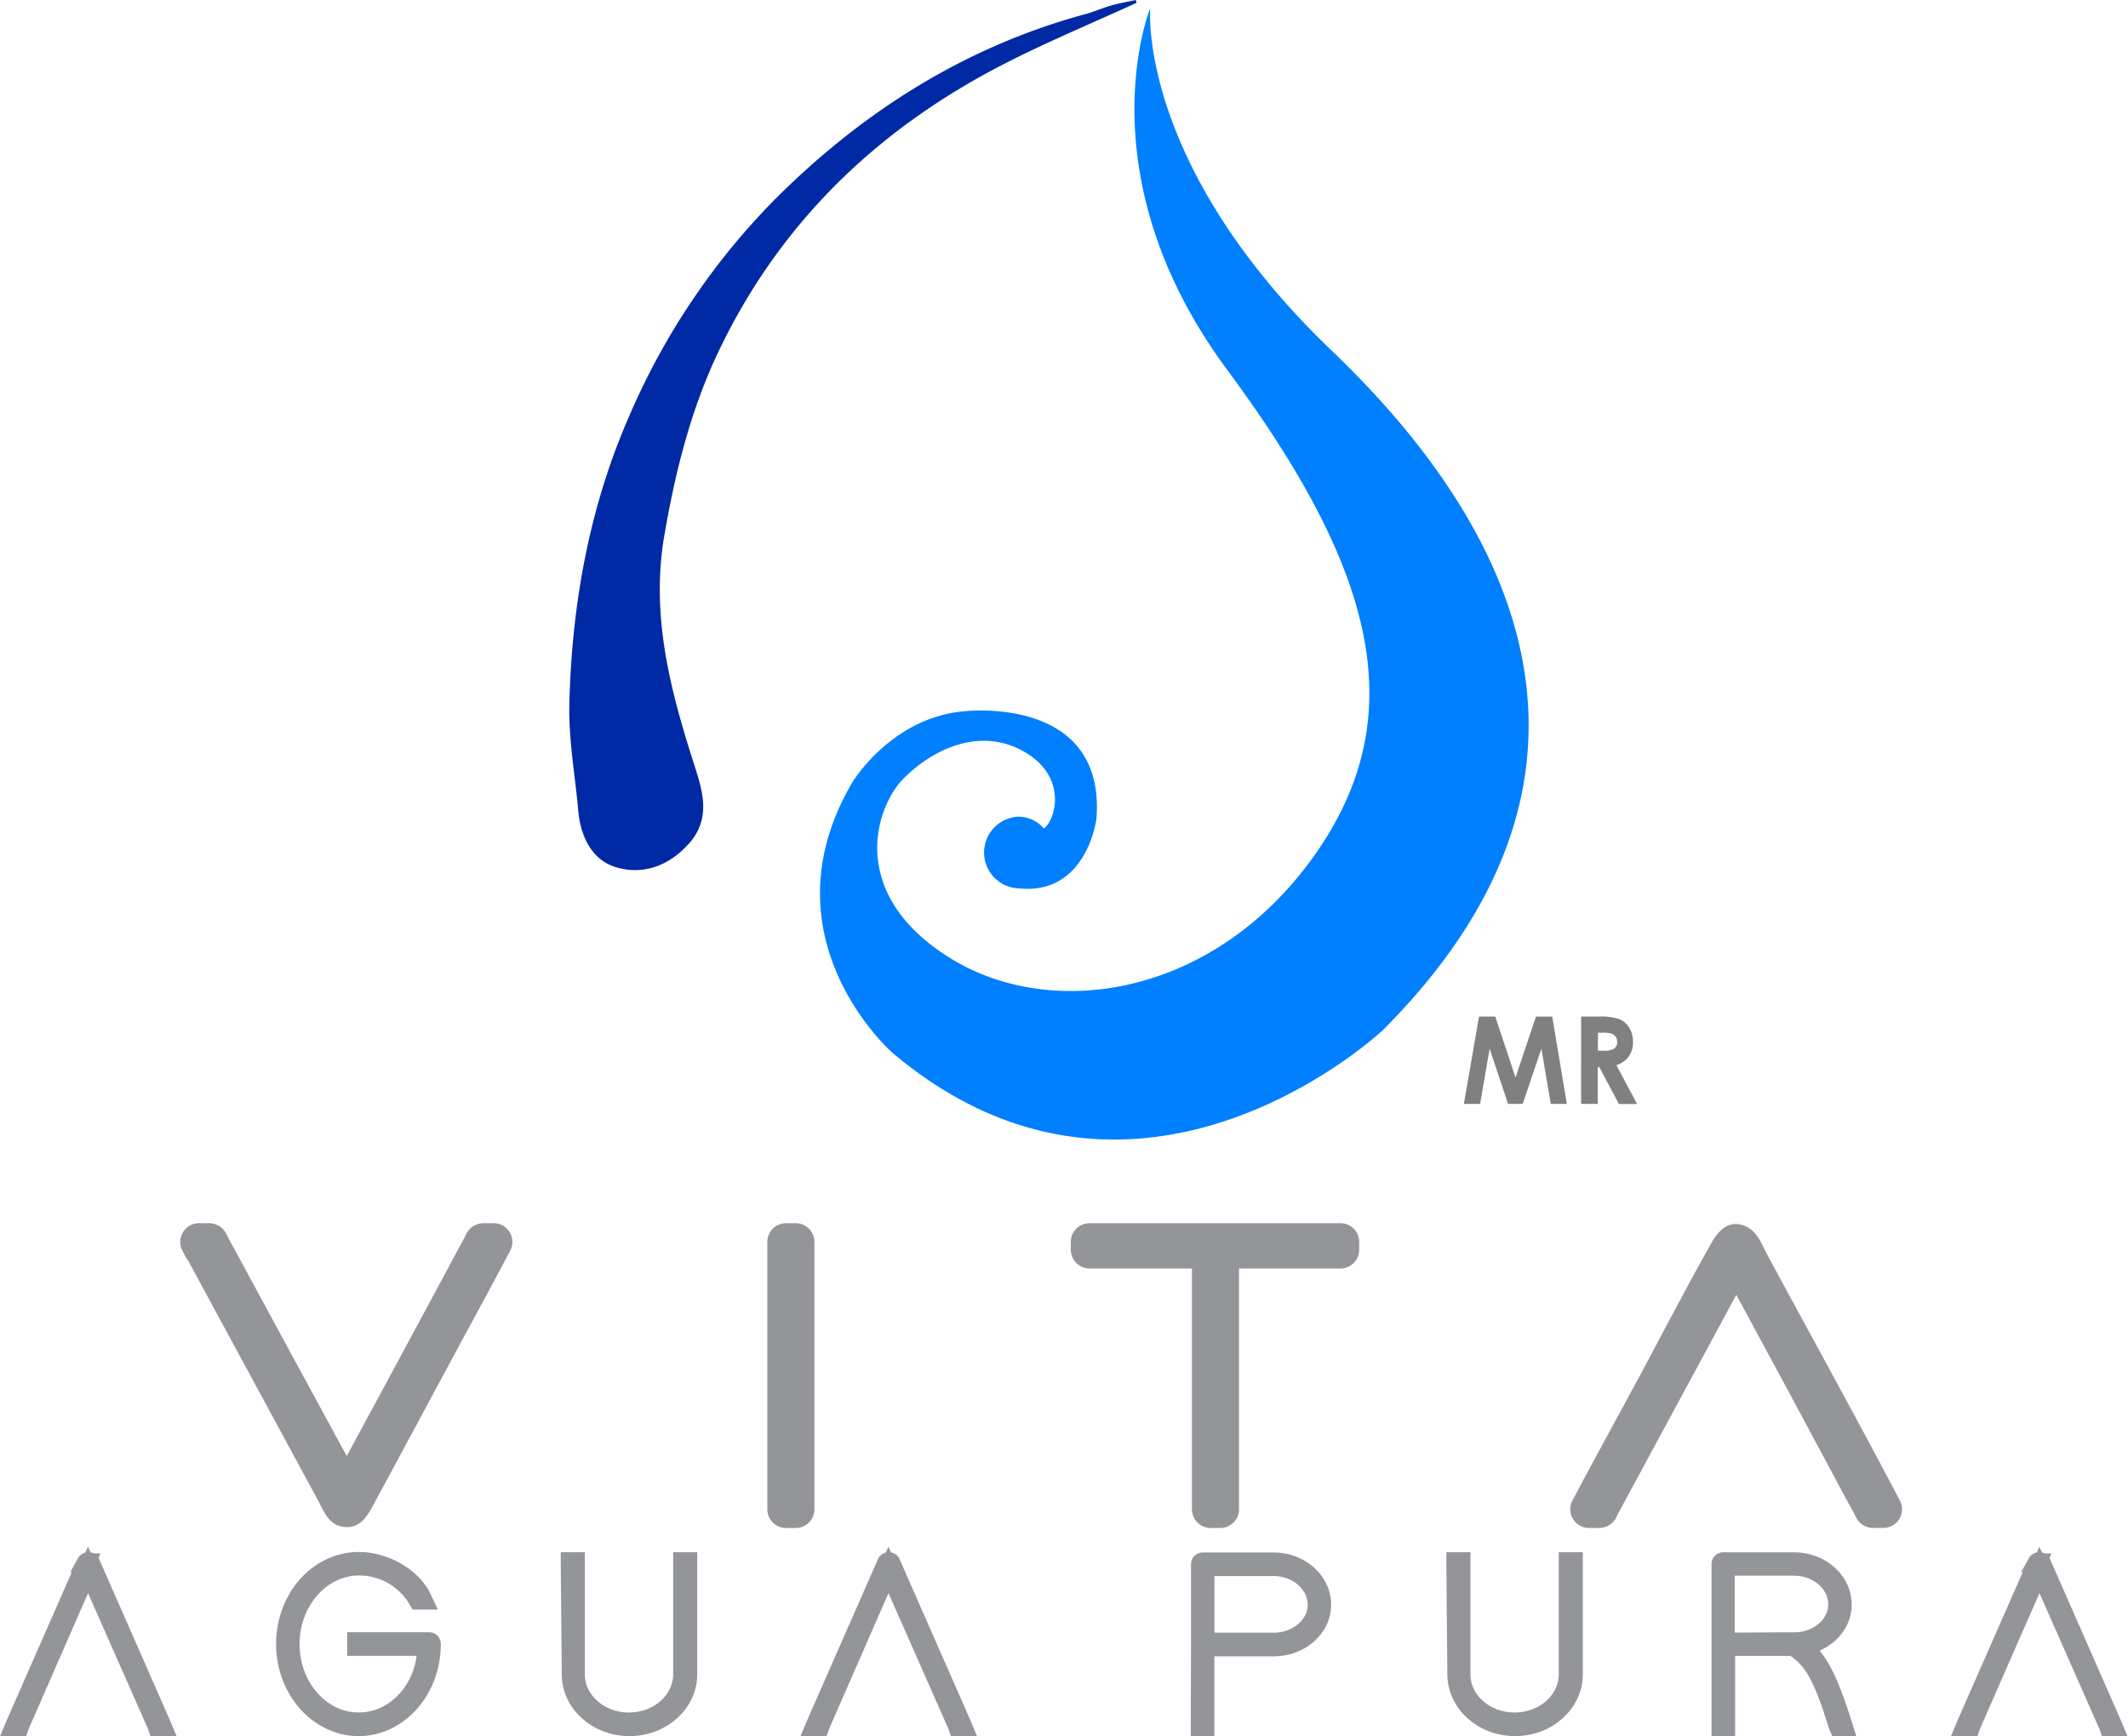 <svg xmlns="http://www.w3.org/2000/svg" viewBox="0 0 341.12 278.37"><defs><style>.cls-1,.cls-2,.cls-3{fill-rule:evenodd;}.cls-2{fill:#0029a5;}.cls-3{fill:#007fff;}.cls-4{fill:#939598;}.cls-5{fill:#616161;stroke:#939598;stroke-miterlimit:10;stroke-width:3px;}.cls-6{fill:gray;}</style></defs><title>Recurso 11</title><g id="Capa_2" data-name="Capa 2"><g id="Capa_1-2" data-name="Capa 1"><path class="cls-1" d="M182.64,57.46"/><path class="cls-2" d="M182.18.46c-7,3.21-14.16,6.18-21,9.68C141,20.43,125.33,35.35,115.4,55.9c-4.57,9.45-7.1,19.5-8.89,29.85-2.26,13.07,1,25.15,4.92,37.32,1.27,4,2.51,8.27-1,12.2-3.28,3.66-7.45,5.07-11.73,3.77-3.78-1.15-5.63-4.86-6-9-.51-5.78-1.59-11.58-1.43-17.34.42-16,3.22-31.54,9.72-46.28A112.58,112.58,0,0,1,123.9,32.29C138,18.09,154.5,7.55,174,2.26c1.42-.38,2.77-1,4.19-1.4s2.59-.58,3.89-.86Z"/><path class="cls-3" d="M213.55,56.3c-31.33-30-29.17-55-29.17-55S173.55,28,196.72,59.3s30.17,55,14,77.83-42.33,26.67-58.67,16.33-11.67-24.17-7.17-28.67,12-8.33,19.17-4.33,5.17,11,3.33,12.33l0,.11a5.38,5.38,0,0,0-4.12-1.95,5.75,5.75,0,0,0,0,11.49h0c11,1.17,12.5-11.17,12.5-11.17,1.53-19.92-21.17-17.22-21.17-17.22C143,115,136.72,125.3,136.72,125.3c-14.83,25,6.33,43.5,6.33,43.5,39.5,33.33,78.67-3.67,78.67-3.67C261.39,125.3,244.89,86.3,213.55,56.3Z"/><path class="cls-4" d="M32.39,200l-.46-.88h1.7l.15.38L55.6,239.76l21.66-40.25.15-.38h1.7l-.46.88L56.29,241.59a.9.9,0,0,1-1.39,0Z"/><path class="cls-4" d="M35,198.5l-.46-.88-2.59,4.51h1.7l-2.89-2.2c2.81,6.88,7.12,13.38,10.65,19.91L53,241.27a3,3,0,0,0,5.18,0l11.54-21.44c3.51-6.53,7.77-13,10.58-19.91l-2.89,2.2h1.7l-2.59-4.51c-3.66,7-7.44,13.86-11.17,20.79l-7.89,14.66-2.67,5a6.55,6.55,0,0,0-.78,1.45c-.17.86-.81.26.06-.16h3c.63.3.23,1.11.12.26a5.3,5.3,0,0,0-.73-1.35l-2.44-4.5-7.83-14.45L35,198.5c-1.84-3.4-7-.37-5.18,3l21.06,38.89c.94,1.73,1.72,4,3.94,4.39,2.74.53,4-1.54,5.07-3.54l11.84-22c3.33-6.2,6.72-12.37,10-18.6a3,3,0,0,0-2.59-4.51h-1.7a3.12,3.12,0,0,0-2.89,2.2c.24-.59-.17.28-.57,1-.83,1.48-1.61,3-2.41,4.48l-7.47,13.88L53,238.25h5.18L47,217.68l-7.35-13.56c-.84-1.54-1.65-3.1-2.51-4.63-.36-.64-1-1.88-.66-1.16a3.13,3.13,0,0,0-2.89-2.2h-1.7a3,3,0,0,0-2.59,4.51l.46.88C31.6,204.95,36.78,201.92,35,198.5Z"/><path class="cls-4" d="M126,199.76v-.63h1.55V242H126v-42.2Z"/><path class="cls-4" d="M129,199.76v-.63l-3,3h1.55l-3-3V242l3-3H126l3,3v-42.2c0-3.86-6-3.87-6,0V242a3,3,0,0,0,3,3h1.55a3,3,0,0,0,3-3V199.13a3,3,0,0,0-3-3H126a3,3,0,0,0-3,3v.63C123,203.62,129,203.63,129,199.76Z"/><path class="cls-4" d="M195.62,199.13h19.26v1.26H195.62V242h-1.55V200.39H174.65v-1.26h21Z"/><path class="cls-4" d="M195.62,202.13h19.26l-3-3v1.26l3-3H195.62a3,3,0,0,0-3,3V242l3-3h-1.55l3,3V200.39a3,3,0,0,0-3-3H174.65l3,3v-1.26l-3,3h21c3.86,0,3.87-6,0-6h-21a3,3,0,0,0-3,3v1.26a3,3,0,0,0,3,3h19.42l-3-3V242a3,3,0,0,0,3,3h1.55a3,3,0,0,0,3-3V200.39l-3,3h19.26a3,3,0,0,0,3-3v-1.26a3,3,0,0,0-3-3H195.62C191.76,196.13,191.75,202.13,195.62,202.13Z"/><path class="cls-4" d="M256.58,241.59l-.15.38h-1.7l.46-.88,22.43-41.57a.9.9,0,0,1,1.39,0l22.43,41.57.46.88h-1.7l-.15-.38-21.74-40.25Z"/><path class="cls-4" d="M253.68,240.79l-.15.38,2.89-2.2h-1.7l2.59,4.51c3.66-7,7.47-13.86,11.21-20.79L276.43,208l2.68-5a6.55,6.55,0,0,0,.78-1.45c.17-.86.81-.26-.06.16h-3c-.68-.32-.18-1-.12-.26a5.2,5.2,0,0,0,.73,1.35l2.6,4.83,8.1,15c3.74,6.93,7.54,13.82,11.21,20.79l2.59-4.51h-1.7l2.89,2.2c-2.8-6.88-7.09-13.38-10.62-19.91L280.9,199.82a3,3,0,0,0-5.18,0L254,240.07c-1.83,3.4,3.34,6.43,5.18,3l21.74-40.25h-5.18l11.11,20.56L294.15,237c.83,1.54,1.64,3.1,2.5,4.63.36.64,1,1.88.66,1.16a3.13,3.13,0,0,0,2.89,2.2h1.7a3,3,0,0,0,2.59-4.51c-6.92-13.17-14.13-26.2-21.19-39.29-.91-1.69-1.6-3.76-3.48-4.57-2.75-1.18-4.4.75-5.59,2.87-4.07,7.25-7.9,14.64-11.85,22-3.42,6.34-6.91,12.66-10.26,19a3,3,0,0,0,2.59,4.51h1.7a3.12,3.12,0,0,0,2.89-2.2l.15-.38C260.93,238.81,255.12,237.26,253.68,240.79Z"/><path class="cls-5" d="M3.21,276.64l-.08.23H2.27l.23-.55,11.31-25.74a.4.4,0,0,1,.7,0l11.31,25.74.23.55h-.86l-.08-.23-11-24.92Z"/><path class="cls-5" d="M57.54,264h-.39v-.78H68.77a.37.37,0,0,1,.39.39c0,7.37-5.27,13.26-11.66,13.26S45.76,271,45.76,263.61s5.3-13.26,11.74-13.26c4.41,0,8.54,2.69,10.06,5.66l.27.58H67l-.12-.2a10.84,10.84,0,0,0-9.36-5.27c-6,0-11,5.58-11,12.48s4.91,12.48,11,12.48S68.38,270.52,68.38,264Z"/><path class="cls-5" d="M91.39,250.74v-.35h.86l0,.39,0,17.67c0,4.21,3.82,7.64,8.58,7.64s8.58-3.43,8.58-7.64V250.39h.86l0,.39,0,17.67c0,4.6-4.13,8.42-9.36,8.42s-9.36-3.82-9.36-8.42Z"/><path class="cls-5" d="M131.52,276.64l-.08.23h-.86l.23-.55,11.31-25.74a.4.4,0,0,1,.7,0l11.31,25.74.23.55h-.86l-.08-.23-11-24.92Z"/><path class="cls-5" d="M192.42,264h0l0-.37,0-12.81a.37.37,0,0,1,.39-.39l11.35,0c4.25,0,7.72,3.08,7.72,6.86s-3.47,6.79-7.72,6.79h-11v12.87h-.78v-.39Zm.76-.71,11,0c3.78,0,6.94-2.65,6.94-6s-3.16-6.08-6.94-6.08h-11Z"/><path class="cls-5" d="M233.35,250.74v-.35h.86l0,.39,0,17.67c0,4.21,3.82,7.64,8.58,7.64s8.58-3.43,8.58-7.64V250.39h.86l0,.39,0,17.67c0,4.6-4.13,8.42-9.36,8.42s-9.36-3.82-9.36-8.42Z"/><path class="cls-5" d="M288.72,263.94c2.32,1.75,4,4.06,6.64,12.43l.16.51h-.82l-.12-.27c-2.73-9-4.44-10.79-7.1-12.6H276.64v12.87h-.78v-.39l0-12.52h0l0-.37,0-12.81a.37.37,0,0,1,.39-.39l11.31,0c4.29,0,7.76,3.08,7.76,6.86C295.36,260.64,292.46,263.47,288.72,263.94Zm-2.41-.71h1.32c3.78,0,6.94-2.65,6.94-6s-3.16-6.08-7-6.08h-11v12.13Z"/><path class="cls-5" d="M316,276.64l-.08.23H315l.23-.55,11.31-25.74a.4.4,0,0,1,.7,0l11.31,25.74.23.55H338l-.08-.23-11-24.92Z"/><path class="cls-6" d="M237.09,163h2.6l3.25,9.77,3.28-9.77h2.6l2.35,14h-2.58l-1.5-8.85-3,8.85h-2.35l-2.95-8.85L237.26,177h-2.6Z"/><path class="cls-6" d="M253.46,163h2.83a9.33,9.33,0,0,1,3.3.41,3.38,3.38,0,0,1,1.58,1.38,4.21,4.21,0,0,1,.6,2.28,3.88,3.88,0,0,1-.66,2.31,4,4,0,0,1-2,1.41l3.32,6.23h-2.92l-3.15-5.93h-.24V177h-2.67Zm2.67,5.47H257a3.25,3.25,0,0,0,1.75-.33,1.25,1.25,0,0,0,.48-1.11,1.36,1.36,0,0,0-.24-.8,1.31,1.31,0,0,0-.64-.49,4.82,4.82,0,0,0-1.46-.15h-.73Z"/></g></g></svg>